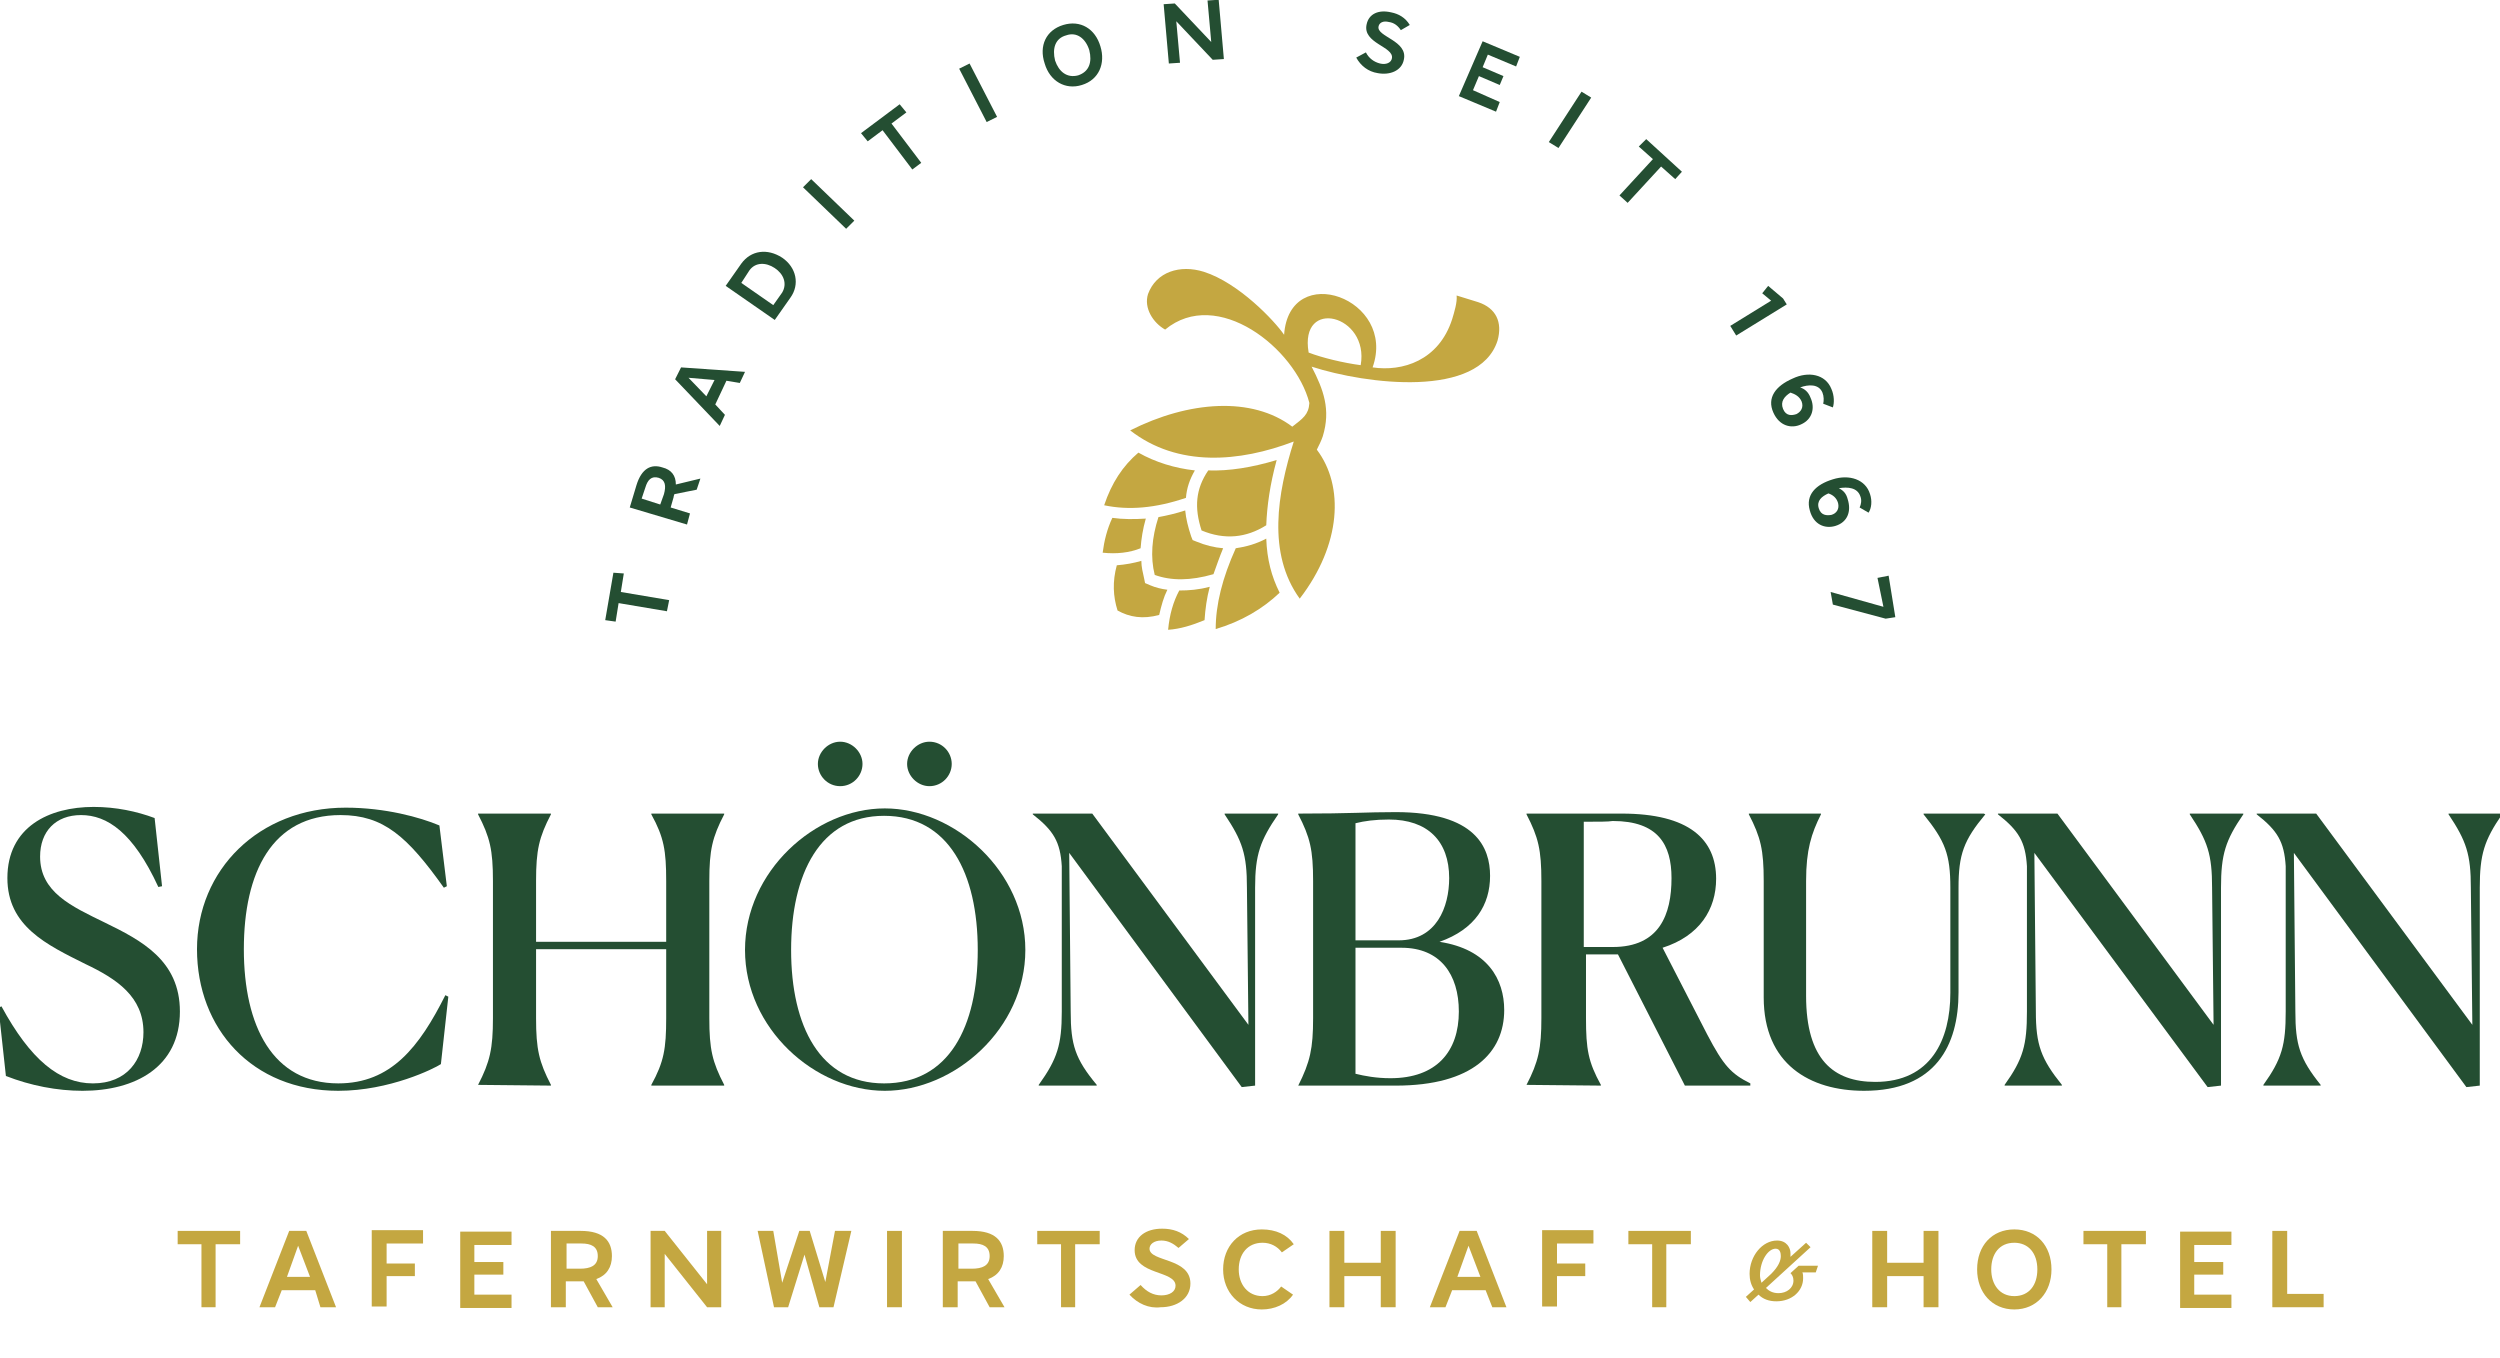 <svg width="394" height="214" viewBox="0 0 394 214" fill="none" xmlns="http://www.w3.org/2000/svg">
<g clip-path="url(#clip0_18_1161)">
<path d="M25.539 139.67L24.953 139.787C20.969 131.143 16.867 128.456 12.766 128.456C8.781 128.456 6.32 131.026 6.32 134.997C6.32 140.605 11.242 142.824 16.516 145.394C22.258 148.197 28.352 151.351 28.352 159.412C28.352 168.173 21.32 171.911 13 171.911C9.016 171.911 4.797 171.093 0.93 169.574L-0.242 158.828L0.227 158.594C4.797 167.005 9.367 170.743 14.641 170.743C20.031 170.743 22.609 167.005 22.609 162.682C22.609 157.075 18.391 154.272 13.469 151.935C7.375 148.898 1.164 145.978 1.164 138.385C1.164 130.325 7.727 127.171 14.758 127.171C18.273 127.171 21.555 127.872 24.367 128.923L25.539 139.67Z" fill="#244E32"/>
<path d="M69.485 167.705C68.43 168.406 61.399 171.91 53.313 171.91C39.719 171.91 31.047 162.098 31.047 149.599C31.047 137.1 40.774 127.287 54.485 127.287C60.696 127.287 66.203 128.806 69.25 130.091L70.422 139.669L69.953 139.903C64.211 131.843 60.461 128.455 53.664 128.455C42.883 128.455 38.43 137.45 38.43 149.599C38.43 161.747 43 170.742 53.313 170.742C61.633 170.742 66.086 165.018 70.188 156.841L70.656 157.075L69.485 167.705Z" fill="#244E32"/>
<path d="M75.344 170.976C77.219 167.354 77.688 165.252 77.688 160.462V138.852C77.688 133.946 77.219 131.96 75.344 128.339V128.222H86.828V128.339C84.953 131.96 84.484 133.946 84.484 138.852V148.431H104.992V138.852C104.992 134.062 104.641 131.96 102.648 128.339V128.222H114.133V128.339C112.258 131.96 111.789 133.946 111.789 138.852V160.462C111.789 165.369 112.258 167.354 114.133 170.976V171.092H102.648V170.976C104.641 167.354 104.992 165.252 104.992 160.462V149.599H84.484V160.462C84.484 165.369 84.953 167.354 86.828 170.976V171.092L75.344 170.976Z" fill="#244E32"/>
<path d="M117.414 149.716C117.414 137.334 128.43 127.405 139.445 127.405C150.461 127.405 161.594 137.334 161.594 149.716C161.594 162.099 150.461 171.911 139.445 171.911C128.43 171.911 117.414 162.099 117.414 149.716ZM154.094 149.716C154.094 137.685 149.523 128.573 139.328 128.573C129.25 128.573 124.68 137.685 124.68 149.716C124.68 161.748 129.25 170.743 139.328 170.743C149.523 170.743 154.094 161.865 154.094 149.716ZM132.414 123.9C130.422 123.9 128.898 122.265 128.898 120.396C128.898 118.527 130.539 116.892 132.414 116.892C134.289 116.892 135.93 118.527 135.93 120.396C135.93 122.265 134.406 123.9 132.414 123.9ZM146.477 123.9C144.602 123.9 142.961 122.265 142.961 120.396C142.961 118.527 144.602 116.892 146.477 116.892C148.469 116.892 149.992 118.527 149.992 120.396C149.992 122.265 148.469 123.9 146.477 123.9Z" fill="#244E32"/>
<path d="M168.508 134.413L168.742 159.411C168.742 164.668 169.446 166.887 172.844 170.976V171.092H163.703V170.976C166.633 166.887 167.336 164.668 167.336 159.411V136.515C167.102 132.661 166.047 130.908 162.766 128.339V128.222H172.141L196.75 161.514L196.516 139.903C196.516 134.646 195.813 132.544 193 128.339V128.222H201.438V128.339C198.625 132.427 197.805 134.646 197.805 139.903V171.092L195.696 171.326L168.508 134.413Z" fill="#244E32"/>
<path d="M204.602 171.094C206.477 167.356 206.945 165.253 206.945 160.464V138.853C206.945 133.947 206.477 131.961 204.602 128.34V128.223C213.156 128.223 215.148 127.989 219.953 127.989C232.609 127.989 234.836 133.596 234.836 138.035C234.836 142.591 232.492 146.446 226.867 148.432C234.484 149.6 237.063 154.389 237.063 159.179C237.063 165.837 232.141 171.094 219.953 171.094H204.602ZM220.422 148.198C226.398 148.198 228.391 142.941 228.391 138.386C228.391 132.545 224.992 129.157 218.898 129.157C216.672 129.157 215.031 129.391 213.625 129.741V148.198H220.422ZM229.914 159.412C229.914 153.572 226.984 149.366 220.891 149.366H213.625V169.225C215.031 169.575 216.906 169.926 219.133 169.926C226.398 169.926 229.914 165.72 229.914 159.412Z" fill="#244E32"/>
<path d="M240.578 170.976C242.453 167.354 242.922 165.252 242.922 160.462V138.852C242.922 133.946 242.453 131.96 240.578 128.339V128.222H255.578C266.242 128.222 270.461 132.31 270.461 138.501C270.461 143.291 267.883 147.496 262.023 149.365L269.055 163.032C271.633 167.938 272.805 169.223 275.852 170.742V171.092H265.539L254.992 150.416H249.953V160.462C249.953 165.369 250.305 167.354 252.297 170.976V171.092L240.578 170.976ZM249.602 129.507V149.248H254.172C261.555 149.248 263.43 144.108 263.43 138.384C263.43 133.128 261.32 129.39 254.172 129.39C253.469 129.507 251.945 129.507 249.602 129.507Z" fill="#244E32"/>
<path d="M277.961 157.192V138.852C277.961 133.946 277.492 131.96 275.617 128.339V128.222H286.984V128.339C285.461 131.376 284.641 133.946 284.641 138.852V156.958C284.641 167.004 288.977 170.508 295.539 170.508C304.328 170.508 307.375 163.85 307.375 156.491V139.903C307.375 134.646 306.555 132.544 303.156 128.339V128.222H312.648L312.883 128.339C309.484 132.427 308.664 134.646 308.664 139.903V156.374C308.664 164.785 305.031 171.91 293.781 171.91C285.227 171.91 277.961 167.705 277.961 157.192Z" fill="#244E32"/>
<path d="M320.617 134.413L320.851 159.411C320.851 164.668 321.672 166.887 324.953 170.976V171.092H315.929V170.976C318.859 166.887 319.445 164.668 319.445 159.411V136.515C319.211 132.661 318.156 130.908 314.875 128.339V128.222H324.25L348.859 161.514L348.625 139.903C348.625 134.646 347.922 132.544 345.109 128.339V128.222H353.547V128.339C350.734 132.427 350.031 134.646 350.031 139.903V171.092L347.922 171.326L320.617 134.413Z" fill="#244E32"/>
<path d="M361.516 134.413L361.75 159.411C361.75 164.668 362.453 166.887 365.734 170.976V171.092H356.711V170.976C359.641 166.887 360.227 164.668 360.227 159.411V136.515C359.992 132.661 358.938 130.908 355.656 128.339V128.222H365.031L389.641 161.514L389.406 139.903C389.406 134.646 388.703 132.544 385.891 128.339V128.222H394.328V128.339C391.516 132.427 390.812 134.646 390.812 139.903V171.092L388.703 171.326L361.516 134.413Z" fill="#244E32"/>
<path d="M37.727 196.092H33.977V206.021H31.75V196.092H28V193.989H37.844V196.092H37.727Z" fill="#C4A741"/>
<path d="M49.68 203.334H44.406L43.352 206.021H40.891L45.578 193.989H48.273L52.961 206.021H50.5L49.68 203.334ZM48.859 201.232L46.984 196.326L45.227 201.232H48.859Z" fill="#C4A741"/>
<path d="M60.93 196.093V199.13H65.383V201.116H60.93V205.905H58.586V193.873H66.672V195.976H60.93V196.093Z" fill="#C4A741"/>
<path d="M74.758 196.091V198.895H79.328V200.881H74.758V204.035H80.617V206.137H72.531V194.105H80.617V196.208H74.758V196.091Z" fill="#C4A741"/>
<path d="M94.211 206.021L91.984 201.933C91.75 201.933 91.633 201.933 91.398 201.933H89.172V206.021H86.828V193.989H91.516C95.148 193.989 96.438 195.625 96.438 197.961C96.438 199.713 95.617 200.998 93.977 201.582L96.555 206.021H94.211ZM91.398 199.947C93.039 199.947 94.211 199.48 94.211 197.961C94.211 196.442 93.156 195.975 91.633 195.975H89.289V199.947H91.398Z" fill="#C4A741"/>
<path d="M113.664 193.989V206.021H111.437L104.758 197.611V206.021H102.531V193.989H104.758L111.437 202.4V193.989H113.664Z" fill="#C4A741"/>
<path d="M134.172 193.989L131.359 206.021H129.133L126.789 197.727L124.211 206.021H121.984L119.406 193.989H121.867L123.273 202.166L125.969 193.989H127.609L130.07 202.049L131.594 193.989H134.172Z" fill="#C4A741"/>
<path d="M142.141 206.021H139.797V193.989H142.141V206.021Z" fill="#C4A741"/>
<path d="M155.969 206.021L153.742 201.933C153.508 201.933 153.391 201.933 153.156 201.933H150.93V206.021H148.586V193.989H153.273C156.906 193.989 158.195 195.625 158.195 197.961C158.195 199.713 157.375 200.998 155.734 201.582L158.312 206.021H155.969ZM153.156 199.947C154.797 199.947 155.969 199.48 155.969 197.961C155.969 196.442 154.914 195.975 153.391 195.975H151.047V199.947H153.156Z" fill="#C4A741"/>
<path d="M173.195 196.092H169.445V206.021H167.219V196.092H163.469V193.989H173.313V196.092H173.195Z" fill="#C4A741"/>
<path d="M178 204.035L179.758 202.517C180.695 203.568 181.75 204.152 183.039 204.152C184.328 204.152 185.266 203.568 185.266 202.633C185.266 200.18 178.82 200.998 178.82 197.026C178.82 194.924 180.578 193.639 183.156 193.639C184.797 193.639 186.203 194.106 187.375 195.274L185.734 196.676C184.914 195.975 184.094 195.508 183.039 195.508C181.867 195.508 181.164 196.092 181.164 196.793C181.164 198.895 187.609 198.194 187.609 202.283C187.609 204.619 185.5 206.021 182.922 206.021C181.047 206.255 179.289 205.437 178 204.035Z" fill="#C4A741"/>
<path d="M203.898 196.091L202.023 197.376C201.32 196.442 200.265 195.858 198.976 195.858C196.633 195.858 195.226 197.61 195.226 200.063C195.226 202.399 196.633 204.268 198.976 204.268C200.265 204.268 201.32 203.567 201.906 202.75L203.781 204.035C202.726 205.553 200.851 206.371 198.859 206.371C195.344 206.371 192.765 203.684 192.765 200.063C192.765 196.442 195.226 193.755 198.859 193.755C201.086 193.755 202.844 194.573 203.898 196.091Z" fill="#C4A741"/>
<path d="M219.953 193.989V206.021H217.609V201.115H211.867V206.021H209.523V193.989H211.867V199.012H217.609V193.989H219.953Z" fill="#C4A741"/>
<path d="M234.133 203.334H228.859L227.805 206.021H225.344L230.031 193.989H232.727L237.414 206.021H235.187L234.133 203.334ZM233.312 201.232L231.437 196.326L229.68 201.232H233.312Z" fill="#C4A741"/>
<path d="M245.383 196.093V199.13H249.836V201.116H245.383V205.905H243.039V193.873H251.125V195.976H245.383V196.093Z" fill="#C4A741"/>
<path d="M266.359 196.092H262.609V206.021H260.383V196.092H256.633V193.989H266.477V196.092H266.359Z" fill="#C4A741"/>
<path d="M286.164 200.531H284.055C284.172 200.764 284.172 201.115 284.172 201.465C284.172 203.451 282.414 205.087 279.953 205.087C278.781 205.087 277.844 204.736 277.141 204.035L275.852 205.203L275.148 204.386L276.438 203.218C275.969 202.517 275.734 201.699 275.734 200.764C275.734 197.961 277.727 195.508 280.07 195.508C281.594 195.508 282.18 196.676 282.18 197.494C282.18 197.727 282.18 197.844 282.18 198.078L284.641 195.858L285.344 196.559L278.312 202.984C278.781 203.451 279.367 203.802 280.305 203.802C281.594 203.802 282.648 202.984 282.648 201.816C282.648 201.232 282.414 200.881 282.18 200.648L283.469 199.479H286.516L286.164 200.531ZM277.609 202.166L279.133 200.764C280.305 199.596 280.656 198.662 280.656 197.961C280.656 197.494 280.539 196.793 279.836 196.793C278.664 196.793 277.375 198.662 277.375 200.998C277.375 201.348 277.492 201.816 277.609 202.166Z" fill="#C4A741"/>
<path d="M305.5 193.989V206.021H303.156V201.115H297.414V206.021H295.07V193.989H297.414V199.012H303.156V193.989H305.5Z" fill="#C4A741"/>
<path d="M317.453 193.755C320.969 193.755 323.312 196.325 323.312 200.063C323.312 203.684 320.969 206.371 317.453 206.371C313.938 206.371 311.594 203.684 311.594 200.063C311.594 196.325 313.938 193.755 317.453 193.755ZM317.453 195.858C315.109 195.858 313.82 197.61 313.82 200.063C313.82 202.399 315.109 204.268 317.453 204.268C319.797 204.268 321.086 202.516 321.086 200.063C321.086 197.493 319.68 195.858 317.453 195.858Z" fill="#C4A741"/>
<path d="M338.078 196.092H334.328V206.021H332.102V196.092H328.352V193.989H338.195V196.092H338.078Z" fill="#C4A741"/>
<path d="M345.812 196.091V198.895H350.383V200.881H345.812V204.035H351.672V206.137H343.586V194.105H351.672V196.208H345.812V196.091Z" fill="#C4A741"/>
<path d="M366.203 203.918V206.021H358.117V193.989H360.461V203.918H366.203Z" fill="#C4A741"/>
<path d="M98.312 90.377L97.844 93.297L105.461 94.582L105.109 96.334L97.492 95.049L97.023 97.969L95.383 97.736L96.672 90.26L98.312 90.377Z" fill="#244E32"/>
<path d="M109.797 77.175L106.281 77.876C106.281 77.993 106.164 78.11 106.164 78.344L105.695 79.979L108.742 80.914L108.273 82.666L99.25 79.979L100.304 76.475C101.125 73.788 102.648 73.087 104.406 73.671C105.812 74.022 106.515 74.956 106.515 76.358L110.383 75.423L109.797 77.175ZM104.64 77.876C104.992 76.591 104.875 75.657 103.82 75.306C102.648 74.956 102.062 75.657 101.711 76.825L101.125 78.577L104.054 79.512L104.64 77.876Z" fill="#244E32"/>
<path d="M114.485 60.005L112.727 63.743L114.25 65.379L113.43 67.131L106.399 59.771L107.336 57.902L117.414 58.603L116.594 60.355L114.485 60.005ZM112.61 59.888L108.508 59.538L111.321 62.458L112.61 59.888Z" fill="#244E32"/>
<path d="M123.273 40.613C125.5 42.132 126.086 44.818 124.563 46.921L122.102 50.425L114.367 45.052L116.828 41.548C118.352 39.445 120.93 39.094 123.273 40.613ZM122.102 42.248C120.695 41.314 119.055 41.314 118.117 42.599L116.828 44.585L121.867 48.089L123.273 46.103C124.094 44.702 123.508 43.183 122.102 42.248Z" fill="#244E32"/>
<path d="M134.64 34.773L133.351 36.058L126.554 29.516L127.843 28.231L134.64 34.773Z" fill="#244E32"/>
<path d="M142.844 17.718L140.5 19.47L145.187 25.661L143.781 26.712L139.094 20.521L136.75 22.273L135.695 20.988L141.789 16.433L142.844 17.718Z" fill="#244E32"/>
<path d="M157.14 18.418L155.5 19.236L151.164 10.825L152.804 10.008L157.14 18.418Z" fill="#244E32"/>
<path d="M167.57 3.933C170.266 3.116 172.609 4.518 173.43 7.321C174.25 10.008 173.195 12.578 170.5 13.395C167.922 14.213 165.461 12.811 164.641 10.008C163.703 7.204 164.875 4.751 167.57 3.933ZM168.039 5.569C166.281 6.036 165.812 7.672 166.281 9.541C166.867 11.293 168.156 12.344 169.914 11.877C171.672 11.293 172.141 9.774 171.672 7.905C171.086 6.036 169.68 4.985 168.039 5.569Z" fill="#244E32"/>
<path d="M192.063 -0.038L192.883 9.307L191.125 9.424L185.383 3.35L185.969 9.891L184.211 10.008L183.391 0.663L185.148 0.546L190.891 6.62L190.305 0.079L192.063 -0.038Z" fill="#244E32"/>
<path d="M213.742 9.074L215.266 8.257C215.734 9.191 216.555 9.775 217.492 10.009C218.43 10.242 219.25 9.892 219.367 9.191C219.719 7.322 214.68 6.855 215.383 3.818C215.734 2.182 217.258 1.481 219.25 1.949C220.422 2.182 221.477 2.766 222.18 3.935L220.773 4.752C220.305 4.051 219.719 3.584 218.898 3.467C217.961 3.234 217.375 3.584 217.258 4.168C216.906 5.804 221.945 6.388 221.242 9.425C220.891 11.177 219.016 11.878 217.141 11.527C215.617 11.294 214.445 10.359 213.742 9.074Z" fill="#244E32"/>
<path d="M234.484 8.607L233.664 10.592L236.945 11.994L236.359 13.396L233.078 11.994L232.141 14.214L236.359 16.083L235.773 17.601L229.914 15.148L233.664 6.504L239.523 8.957L238.938 10.476L234.484 8.607Z" fill="#244E32"/>
<path d="M245.617 23.325L244.094 22.391L249.25 14.447L250.773 15.382L245.617 23.325Z" fill="#244E32"/>
<path d="M264.016 28.232L261.789 26.246L256.516 31.97L255.227 30.802L260.5 25.078L258.273 23.092L259.445 21.924L265.07 27.064L264.016 28.232Z" fill="#244E32"/>
<path d="M281.594 47.973L273.625 52.879L272.688 51.361L279.133 47.389L277.727 46.221L278.664 45.053L281.008 47.039L281.594 47.973Z" fill="#244E32"/>
<path d="M283.82 66.896C282.297 67.597 280.422 67.13 279.484 65.027C278.43 62.691 279.836 60.822 282.531 59.654C284.992 58.486 287.687 58.953 288.625 61.289C289.094 62.34 289.094 63.508 288.859 64.209L287.336 63.625C287.453 63.158 287.453 62.457 287.219 61.873C286.633 60.471 284.992 60.588 283.703 61.055C284.406 61.289 284.992 61.756 285.344 62.691C286.047 64.209 285.695 66.078 283.82 66.896ZM283.117 65.261C283.82 64.91 284.289 64.209 283.937 63.275C283.586 62.457 282.883 62.107 282.18 61.873C281.242 62.457 280.539 63.275 281.008 64.443C281.477 65.611 282.414 65.494 283.117 65.261Z" fill="#244E32"/>
<path d="M289.211 82.9C287.57 83.368 285.813 82.667 285.227 80.447C284.523 77.994 286.164 76.359 288.859 75.541C291.437 74.723 294.016 75.541 294.719 77.877C295.07 78.928 294.953 80.097 294.484 80.797L293.078 79.98C293.312 79.513 293.43 78.812 293.195 78.228C292.727 76.826 291.203 76.709 289.797 76.943C290.5 77.293 290.969 77.76 291.203 78.695C291.789 80.564 291.203 82.316 289.211 82.9ZM288.625 81.148C289.445 80.914 289.914 80.213 289.68 79.279C289.445 78.461 288.859 77.994 288.156 77.76C287.102 78.228 286.281 78.928 286.633 80.097C286.984 81.265 287.922 81.265 288.625 81.148Z" fill="#244E32"/>
<path d="M298.703 97.268L297.18 97.502L288.859 95.282L288.508 93.296L296.828 95.633L295.891 91.077L297.648 90.727L298.703 97.268Z" fill="#244E32"/>
<path d="M188.547 85.352L187.961 85.118L187.727 84.534C187.258 83.132 186.906 81.73 186.789 80.445C185.383 80.913 183.859 81.263 182.57 81.497C181.516 84.767 181.281 87.805 181.984 90.608C184.563 91.543 187.609 91.543 191.242 90.491C191.711 89.206 192.18 87.805 192.766 86.403C191.359 86.286 189.953 85.936 188.547 85.352Z" fill="#C4A741"/>
<path d="M186.906 78.461C187.023 76.942 187.492 75.54 188.313 74.138C185.148 73.788 182.102 72.853 179.406 71.335C176.945 73.438 175.188 76.124 174.016 79.629C177.883 80.447 182.102 80.096 186.906 78.461Z" fill="#C4A741"/>
<path d="M194.758 86.403C192.648 91.076 191.594 95.281 191.594 99.136C195.578 97.968 198.977 95.982 201.672 93.412C200.383 90.842 199.68 88.156 199.563 84.885C198.039 85.703 196.398 86.17 194.758 86.403Z" fill="#C4A741"/>
<path d="M199.563 82.782C199.68 79.744 200.148 76.357 201.203 72.502C197.336 73.67 193.703 74.254 190.422 74.137C188.43 77.058 188.195 79.978 189.367 83.599C193 85.118 196.399 84.767 199.563 82.782Z" fill="#C4A741"/>
<path d="M184.094 99.253C185.969 99.136 187.844 98.552 189.836 97.734C189.953 95.982 190.188 94.23 190.656 92.478C188.898 92.945 187.375 93.062 185.852 93.062C184.914 94.814 184.328 96.8 184.094 99.253Z" fill="#C4A741"/>
<path d="M180.461 91.893L180.344 91.309C180.109 90.258 179.875 89.323 179.875 88.389C178.703 88.739 177.414 88.973 176.008 89.09C175.305 91.659 175.422 93.996 176.125 96.215C178 97.266 180.109 97.617 182.687 96.916C183.039 95.397 183.391 94.113 183.977 92.944C183.039 92.828 182.102 92.594 181.281 92.243L180.461 91.893Z" fill="#C4A741"/>
<path d="M180.578 81.731C178.703 81.848 176.945 81.848 175.305 81.614C174.484 83.367 174.016 85.236 173.781 87.105C176.008 87.338 178 87.105 179.758 86.404C179.875 84.885 180.109 83.367 180.578 81.731Z" fill="#C4A741"/>
<path d="M232.961 47.621L229.563 46.57C229.68 47.621 229.211 49.14 228.859 50.308C226.75 56.849 221.008 58.602 216.32 57.901C220.188 47.037 203.195 40.963 202.375 52.761C200.852 50.541 195.227 44.584 189.719 42.832C185.969 41.663 182.219 42.832 180.93 46.336C180.227 48.556 181.75 50.892 183.625 51.943C191.828 45.168 204.133 54.864 206.359 63.508C206.242 65.377 205.305 65.961 203.664 67.246C197.336 62.456 187.375 63.157 178.117 67.83C185.617 73.671 195.344 72.853 203.898 69.582C201.32 77.759 199.68 87.221 204.836 94.347C211.398 85.819 211.867 76.591 207.531 70.867C207.883 70.166 208.234 69.465 208.469 68.764C209.758 64.559 208.586 61.405 206.711 57.784C215.383 60.587 233.078 62.807 236.008 53.695C236.828 50.775 235.773 48.556 232.961 47.621ZM214.445 57.55C211.75 57.2 208.352 56.382 206.242 55.564C204.719 46.803 215.852 49.607 214.445 57.55Z" fill="#C4A741"/>
</g>
<defs>
<clipPath id="clip0_18_1161">
<rect width="394" height="214" fill="white"/>
</clipPath>
</defs>
</svg>
